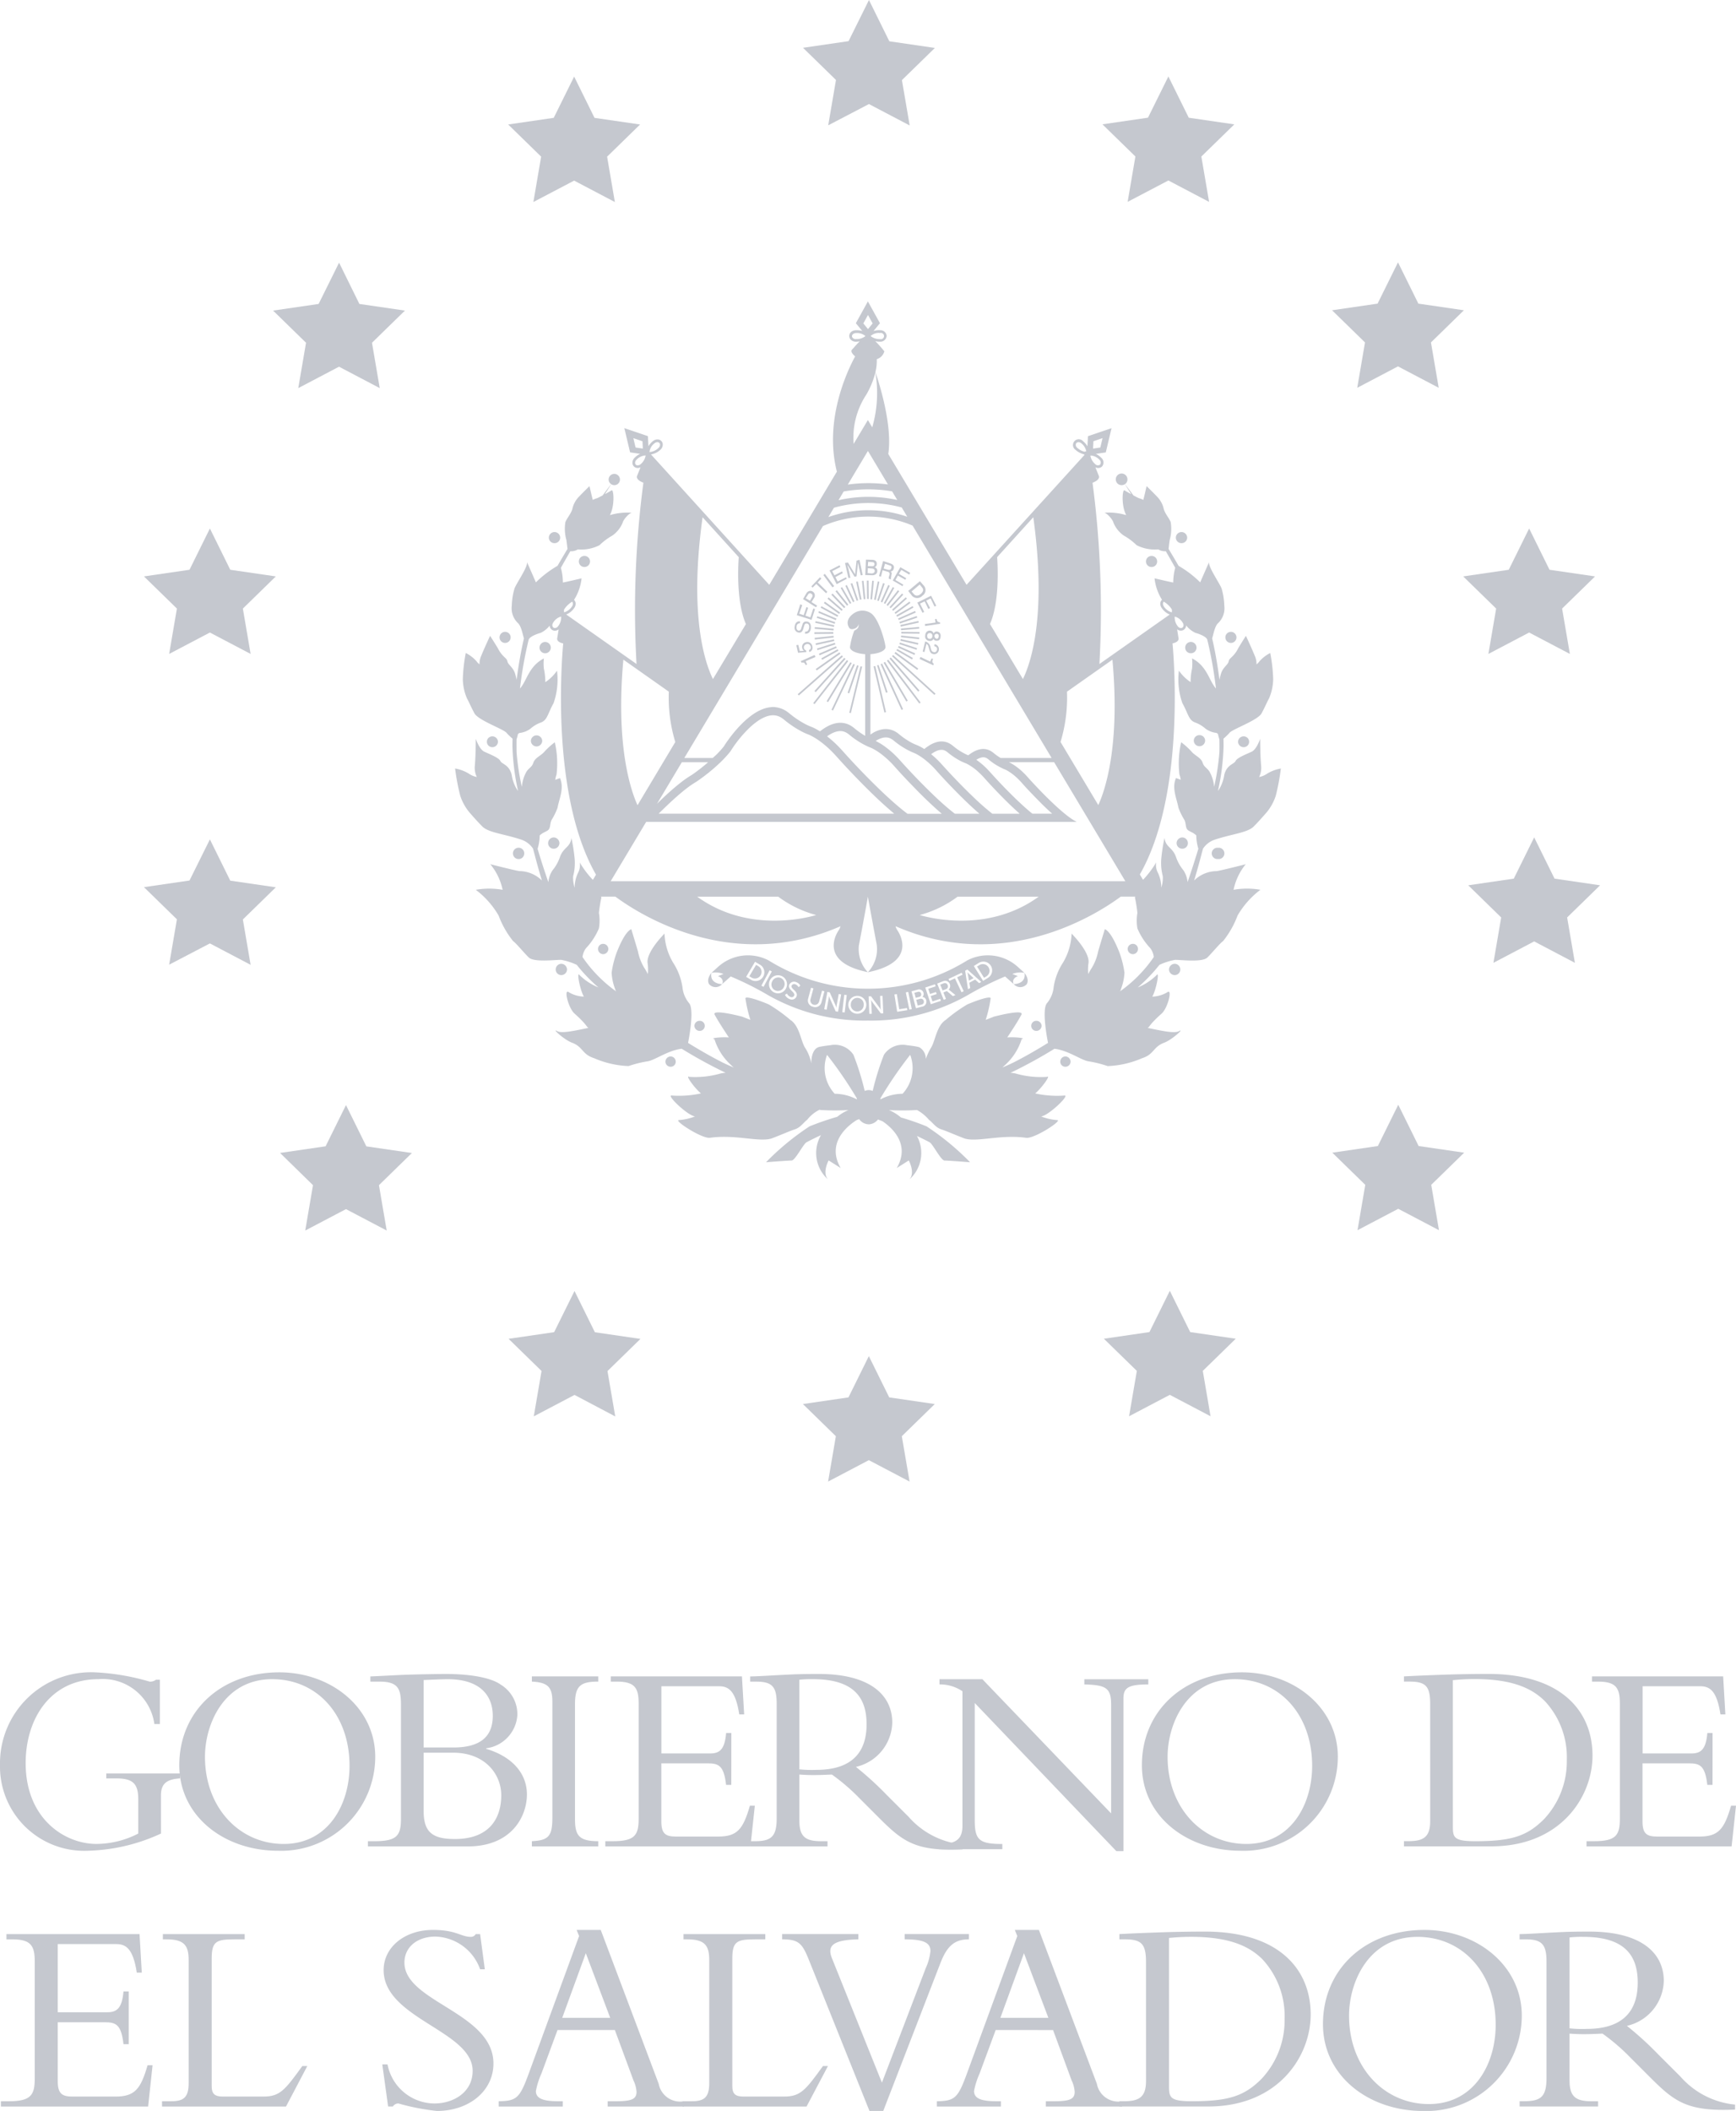 <svg xmlns="http://www.w3.org/2000/svg" width="156.615" height="190.379" viewBox="0 0 156.615 190.379">
  <g id="Logo_Gobierno" transform="translate(-40.174 -38.398)">
    <g id="Grupo_170" data-name="Grupo 170" transform="translate(40.174 189.219)">
      <g id="Grupo_168" data-name="Grupo 168">
        <path id="Trazado_726" data-name="Trazado 726" d="M54.695,177.462a16.62,16.62,0,0,1-6.607,1.551,7.6,7.6,0,0,1-7.914-7.761,8.213,8.213,0,0,1,8.6-8.329,20.9,20.9,0,0,1,4.905.838.869.869,0,0,0,.567-.172H54.6v3.992H54.1a4.7,4.7,0,0,0-5.053-4.042c-4.34,0-6.558,3.6-6.558,7.565,0,5.052,3.55,7.294,6.385,7.294a8.312,8.312,0,0,0,3.773-.936v-3.1c0-1.4-.494-1.874-1.973-1.874h-.912v-.443h6.657v.443c-1.233.074-1.726.493-1.726,1.553Z" transform="translate(-40.174 -162.923)" fill="#c5c8cf"/>
        <path id="Trazado_727" data-name="Trazado 727" d="M62.429,179.013c-4.831,0-8.9-3.1-8.9-7.712,0-4.9,3.772-8.379,9.023-8.379,4.659,0,8.654,3.179,8.654,7.615A8.483,8.483,0,0,1,62.429,179.013Zm-.517-15.474c-4.34,0-6.066,4.042-6.066,7,0,4.609,3.131,7.861,7.1,7.861,4.017,0,5.941-3.548,5.941-7.048C68.888,166.767,65.979,163.54,61.912,163.54Z" transform="translate(-37.354 -162.923)" fill="#c5c8cf"/>
        <path id="Trazado_728" data-name="Trazado 728" d="M70.56,165.879c0-1.4-.173-2.144-1.9-2.144H67.8v-.469c.69-.024,2.392-.122,3.107-.148,1.355-.048,3.229-.074,3.7-.074,2.169,0,4.068.321,4.955.962a3.128,3.128,0,0,1,1.5,2.735,3.235,3.235,0,0,1-2.81,3.006v.05c2.317.69,3.672,2.192,3.672,4.116,0,1.946-1.355,4.681-5.324,4.681H67.577v-.468h.567c2.021,0,2.416-.469,2.416-2.021Zm2.046,3.795h2.688c2.367,0,3.55-.936,3.55-2.858,0-1.725-1.036-3.3-4.068-3.3-.541,0-1.553.05-2.169.074Zm0,5.717c0,1.874.74,2.539,2.811,2.539,3.254,0,4.191-2.02,4.191-3.942,0-1.9-1.455-3.844-4.34-3.844H72.606Z" transform="translate(-34.387 -162.897)" fill="#c5c8cf"/>
        <path id="Trazado_729" data-name="Trazado 729" d="M85.782,178.555h-5.99v-.468c1.528-.074,1.848-.469,1.848-2.12v-10.5c0-1.331-.468-1.7-1.848-1.774v-.469h5.99v.469c-1.553,0-2.1.345-2.1,2v10.449c0,1.452.394,1.946,2.1,1.946Z" transform="translate(-31.808 -162.859)" fill="#c5c8cf"/>
        <path id="Trazado_730" data-name="Trazado 730" d="M96.626,173.011h-.468c-.2-1.749-.666-1.946-1.676-1.946H90.316v5.249c0,1.134.419,1.355,1.331,1.355h3.8c1.726,0,2.244-.665,2.861-2.786h.443l-.395,3.672H85.262v-.468h.69c1.972,0,2.317-.543,2.317-2.021v-10.4c0-1.381-.321-1.972-1.972-1.972h-.543v-.469H97.588l.2,3.426h-.443c-.321-2.1-.937-2.539-1.824-2.539h-5.2v6.062h4.412c.888,0,1.307-.419,1.43-1.848h.468Z" transform="translate(-30.653 -162.859)" fill="#c5c8cf"/>
        <path id="Trazado_731" data-name="Trazado 731" d="M100.49,176.277c0,1.48.591,1.849,1.972,1.849h.567v.468H96.052v-.468h.419c1.455,0,1.972-.395,1.972-2.046V165.707c0-1.528-.419-1.972-1.848-1.972h-.543v-.469c.591,0,2.1-.1,3.107-.148s1.5-.074,3.105-.074c4.561,0,6.607,1.874,6.607,4.387a4.208,4.208,0,0,1-3.279,3.992,29.392,29.392,0,0,1,2.81,2.563l1.949,1.946a7.416,7.416,0,0,0,4.857,2.489v.443c-4.315.2-5.424-.739-7.618-2.932l-1.627-1.627a18.187,18.187,0,0,0-2.54-2.192c-.616.024-1.011.048-1.676.048-.543,0-.864-.024-1.257-.048Zm0-4.632a10.679,10.679,0,0,0,1.528.048c2.736,0,4.536-1.157,4.536-4.114,0-2.292-1.036-4.066-4.833-4.066a10.021,10.021,0,0,0-1.232.05Z" transform="translate(-28.374 -162.897)" fill="#c5c8cf"/>
        <path id="Trazado_732" data-name="Trazado 732" d="M126.113,178.935,113.342,165.58v10.571c0,1.774.394,2.144,2.489,2.144v.469h-5.719v-.469h.1c1.529,0,2.021-.517,2.021-1.651V164.52a3.623,3.623,0,0,0-2.071-.616v-.468h3.871l11.612,12.1v-9.807c0-1.5-.445-1.774-2.416-1.824v-.468H129v.468c-1.848,0-2.243.321-2.243,1.281v13.75Z" transform="translate(-25.405 -162.815)" fill="#c5c8cf"/>
        <path id="Trazado_733" data-name="Trazado 733" d="M134.13,179.013c-4.831,0-8.9-3.1-8.9-7.712,0-4.9,3.773-8.379,9.023-8.379,4.659,0,8.654,3.179,8.654,7.615A8.483,8.483,0,0,1,134.13,179.013Zm-.517-15.474c-4.34,0-6.064,4.042-6.064,7,0,4.609,3.131,7.861,7.1,7.861,4.019,0,5.941-3.548,5.941-7.048C140.589,166.767,137.681,163.54,133.613,163.54Z" transform="translate(-22.213 -162.923)" fill="#c5c8cf"/>
        <path id="Trazado_734" data-name="Trazado 734" d="M147.116,165.731c0-1.6-.419-2-1.872-2h-.494v-.469c.912-.048,2.121-.1,3.476-.148s2.861-.074,4.142-.074c6.509,0,9.393,3.3,9.393,7.368,0,3.722-2.884,8.181-9.121,8.181h-7.89v-.468h.419c1.331,0,1.948-.369,1.948-1.8Zm2.047,11.04c0,1.01.074,1.355,2.021,1.355,3.3,0,4.684-.469,6.212-2a7.6,7.6,0,0,0,2.047-5.323,7.415,7.415,0,0,0-1.972-5.3c-1.135-1.134-2.885-2-6.337-2-1.01,0-1.676.074-1.972.1Z" transform="translate(-18.091 -162.897)" fill="#c5c8cf"/>
        <path id="Trazado_735" data-name="Trazado 735" d="M169.715,173.011h-.469c-.2-1.749-.666-1.946-1.676-1.946H163.4v5.249c0,1.134.419,1.355,1.331,1.355h3.8c1.725,0,2.243-.665,2.86-2.786h.443l-.395,3.672h-13.09v-.468h.69c1.972,0,2.317-.543,2.317-2.021v-10.4c0-1.381-.32-1.972-1.972-1.972h-.543v-.469h11.834l.2,3.426h-.443c-.321-2.1-.937-2.539-1.824-2.539h-5.2v6.062h4.412c.888,0,1.307-.419,1.43-1.848h.469Z" transform="translate(-15.219 -162.859)" fill="#c5c8cf"/>
      </g>
      <g id="Grupo_169" data-name="Grupo 169" transform="translate(0.082 23.23)">
        <path id="Trazado_736" data-name="Trazado 736" d="M51.775,192.34H51.3c-.2-1.776-.676-1.975-1.7-1.975H45.37v5.326c0,1.151.426,1.376,1.352,1.376h3.853c1.751,0,2.276-.676,2.9-2.827h.449l-.4,3.727H40.242v-.476h.7c2,0,2.352-.55,2.352-2.049V184.889c0-1.4-.325-2-2-2h-.551v-.475H52.75l.2,3.476H52.5c-.326-2.127-.951-2.576-1.852-2.576H45.37v6.15h4.478c.9,0,1.326-.424,1.452-1.875h.475Z" transform="translate(-40.242 -182.038)" fill="#c5c8cf"/>
        <path id="Trazado_737" data-name="Trazado 737" d="M63.427,197.966H52.244v-.476h.826c1.151,0,1.576-.374,1.576-1.65V184.763c0-1.325-.4-1.875-1.977-1.875h-.35v-.475H59.7v.475h-.925c-1.625,0-2.052.176-2.052,1.726V196.14c0,.675.276.925,1,.925H61.4c1.476,0,1.926-.575,3.5-2.751h.449Z" transform="translate(-37.708 -182.038)" fill="#c5c8cf"/>
        <path id="Trazado_738" data-name="Trazado 738" d="M69.122,194.23a4.338,4.338,0,0,0,4.228,3.525c1.676,0,3.452-.974,3.452-2.949,0-3.6-8.03-4.7-8.03-9.077,0-2.076,1.9-3.626,4.453-3.626,2.1,0,2.527.625,3.4.625a.48.48,0,0,0,.451-.25h.4l.425,3.176h-.425a4.417,4.417,0,0,0-4.028-2.95c-1.651,0-2.8.95-2.8,2.35,0,3.55,8.031,4.5,8.031,9.1,0,2.45-2.176,4.275-5.1,4.275a20.439,20.439,0,0,1-3.477-.676.6.6,0,0,0-.5.276h-.425l-.526-3.8Z" transform="translate(-34.244 -182.103)" fill="#c5c8cf"/>
        <path id="Trazado_739" data-name="Trazado 739" d="M82.627,191.13l-1.451,3.925a7.009,7.009,0,0,0-.5,1.576c0,.675.65.924,2.026.924h.4v.476h-5.78v-.476c1.627-.024,1.9-.3,2.7-2.474l4.553-12.428-.225-.55h2.176l5.229,13.878a1.967,1.967,0,0,0,2.277,1.575v.476H87.154v-.476h.65c1.427,0,1.951-.149,1.951-.849a2.789,2.789,0,0,0-.274-1.026L87.8,191.13Zm2.552-6.927-2.127,5.826h4.328Z" transform="translate(-32.412 -182.103)" fill="#c5c8cf"/>
        <path id="Trazado_740" data-name="Trazado 740" d="M102.2,197.966H91.02v-.476h.825c1.151,0,1.577-.374,1.577-1.65V184.763c0-1.325-.4-1.875-1.977-1.875H91.1v-.475h7.38v.475h-.925c-1.627,0-2.052.176-2.052,1.726V196.14c0,.675.275.925,1,.925h3.677c1.476,0,1.927-.575,3.5-2.751h.451Z" transform="translate(-29.519 -182.038)" fill="#c5c8cf"/>
        <path id="Trazado_741" data-name="Trazado 741" d="M106.313,198.365l-5.428-13.528c-.626-1.575-.927-1.95-2.453-1.95v-.475h6.879v.475c-2.3.05-2.851.575-2.376,1.726l4.5,11.2,3.953-10.326a4.843,4.843,0,0,0,.425-1.55c0-.75-.625-1.05-2.327-1.05v-.475h5.8v.475c-1.3,0-1.977.6-2.577,2.15l-5.154,13.328Z" transform="translate(-27.954 -182.038)" fill="#c5c8cf"/>
        <path id="Trazado_742" data-name="Trazado 742" d="M115.264,191.13l-1.452,3.925a7.062,7.062,0,0,0-.5,1.576c0,.675.65.924,2.026.924h.4v.476H109.96v-.476c1.625-.024,1.9-.3,2.7-2.474l4.554-12.428-.225-.55h2.176l5.229,13.878a1.966,1.966,0,0,0,2.276,1.575v.476h-6.879v-.476h.65c1.427,0,1.951-.149,1.951-.849a2.764,2.764,0,0,0-.275-1.026l-1.676-4.55Zm2.551-6.927-2.126,5.826h4.328Z" transform="translate(-25.52 -182.103)" fill="#c5c8cf"/>
        <path id="Trazado_743" data-name="Trazado 743" d="M125.954,184.952c0-1.625-.425-2.025-1.9-2.025h-.5v-.475c.925-.051,2.151-.1,3.527-.15s2.9-.075,4.2-.075c6.6,0,9.531,3.35,9.531,7.475,0,3.776-2.927,8.3-9.256,8.3h-8v-.476h.425c1.35,0,1.975-.374,1.975-1.825Zm2.077,11.2c0,1.025.075,1.375,2.052,1.375,3.351,0,4.753-.475,6.3-2.025a7.718,7.718,0,0,0,2.076-5.4,7.526,7.526,0,0,0-2-5.376c-1.151-1.149-2.927-2.025-6.429-2.025-1.026,0-1.7.075-2,.1Z" transform="translate(-22.649 -182.077)" fill="#c5c8cf"/>
        <path id="Trazado_744" data-name="Trazado 744" d="M147.749,198.431c-4.9,0-9.031-3.15-9.031-7.827,0-4.975,3.827-8.5,9.156-8.5,4.727,0,8.781,3.225,8.781,7.726A8.609,8.609,0,0,1,147.749,198.431Zm-.524-15.7c-4.4,0-6.154,4.1-6.154,7.1,0,4.676,3.177,7.977,7.2,7.977,4.078,0,6.029-3.6,6.029-7.152C154.3,186,151.352,182.728,147.224,182.728Z" transform="translate(-19.447 -182.103)" fill="#c5c8cf"/>
        <path id="Trazado_745" data-name="Trazado 745" d="M157.869,195.654c0,1.5.6,1.875,2,1.875h.575V198h-7.079v-.476h.425c1.476,0,2-.4,2-2.075V184.928c0-1.55-.426-2-1.876-2h-.551v-.475c.6,0,2.127-.1,3.153-.15s1.526-.075,3.151-.075c4.628,0,6.705,1.9,6.705,4.451a4.268,4.268,0,0,1-3.328,4.05,29.9,29.9,0,0,1,2.852,2.6l1.977,1.975a7.528,7.528,0,0,0,4.928,2.527v.449c-4.378.2-5.5-.751-7.731-2.976l-1.651-1.65a18.393,18.393,0,0,0-2.576-2.226c-.625.025-1.026.05-1.7.05-.55,0-.874-.024-1.275-.05Zm0-4.7a10.832,10.832,0,0,0,1.552.05c2.776,0,4.6-1.175,4.6-4.175,0-2.325-1.05-4.126-4.9-4.126a10.085,10.085,0,0,0-1.251.051Z" transform="translate(-16.353 -182.077)" fill="#c5c8cf"/>
      </g>
    </g>
    <path id="Trazado_746" data-name="Trazado 746" d="M105.937,38.4l1.838,3.722,4.109.6-2.973,2.9.7,4.091-3.675-1.931L102.261,49.7l.7-4.091-2.973-2.9,4.109-.6Z" transform="translate(12.631)" fill="#c5c8cf"/>
    <path id="Trazado_747" data-name="Trazado 747" d="M128.24,44.091l1.838,3.722,4.109.6-2.973,2.9.7,4.091-3.675-1.931L124.564,55.4l.7-4.091-2.973-2.9,4.109-.6Z" transform="translate(17.341 1.202)" fill="#c5c8cf"/>
    <path id="Trazado_748" data-name="Trazado 748" d="M145.342,57.933l1.838,3.722,4.109.6-2.973,2.9.7,4.091-3.675-1.931-3.675,1.931.7-4.091-2.973-2.9,4.109-.6Z" transform="translate(20.953 4.125)" fill="#c5c8cf"/>
    <path id="Trazado_749" data-name="Trazado 749" d="M155.111,77.75l1.838,3.722,4.109.6-2.973,2.9.7,4.091-3.675-1.931-3.675,1.931.7-4.091-2.973-2.9,4.109-.6Z" transform="translate(23.016 8.31)" fill="#c5c8cf"/>
    <path id="Trazado_750" data-name="Trazado 750" d="M155.486,100.75l1.838,3.722,4.109.6-2.973,2.9.7,4.091-3.675-1.931-3.675,1.931.7-4.091-2.973-2.9,4.109-.6Z" transform="translate(23.095 13.167)" fill="#c5c8cf"/>
    <path id="Trazado_751" data-name="Trazado 751" d="M145.362,120.66l1.838,3.722,4.109.6-2.973,2.9.7,4.091-3.675-1.931-3.675,1.931.7-4.091-2.973-2.9,4.109-.6Z" transform="translate(20.957 17.371)" fill="#c5c8cf"/>
    <path id="Trazado_752" data-name="Trazado 752" d="M128.347,134.513l1.838,3.722,4.109.6-2.973,2.9.7,4.091-3.675-1.931-3.675,1.931.7-4.091-2.973-2.9,4.109-.6Z" transform="translate(17.364 20.297)" fill="#c5c8cf"/>
    <path id="Trazado_753" data-name="Trazado 753" d="M105.928,139.376l1.838,3.722,4.109.6-2.973,2.9.7,4.091-3.675-1.931-3.675,1.931.7-4.091-2.973-2.9,4.109-.6Z" transform="translate(12.63 21.324)" fill="#c5c8cf"/>
    <path id="Trazado_754" data-name="Trazado 754" d="M84.005,134.526l1.838,3.722,4.109.6-2.973,2.9.7,4.091L84.005,143.9l-3.675,1.931.7-4.091-2.973-2.9,4.109-.6Z" transform="translate(8 20.3)" fill="#c5c8cf"/>
    <path id="Trazado_755" data-name="Trazado 755" d="M66.982,120.684l1.838,3.722,4.109.6-2.973,2.9.7,4.091-3.675-1.931-3.675,1.931.7-4.091L61.035,125l4.109-.6Z" transform="translate(4.405 17.377)" fill="#c5c8cf"/>
    <path id="Trazado_756" data-name="Trazado 756" d="M56.845,100.9l1.838,3.722,4.109.6-2.973,2.9.7,4.091-3.675-1.931L53.169,112.2l.7-4.091-2.973-2.9,4.109-.6Z" transform="translate(2.265 13.198)" fill="#c5c8cf"/>
    <path id="Trazado_757" data-name="Trazado 757" d="M56.845,77.75l1.838,3.722,4.109.6-2.973,2.9.7,4.091-3.675-1.931-3.675,1.931.7-4.091-2.973-2.9,4.109-.6Z" transform="translate(2.265 8.31)" fill="#c5c8cf"/>
    <path id="Trazado_758" data-name="Trazado 758" d="M66.467,57.957,68.3,61.679l4.109.6-2.973,2.9.7,4.091-3.675-1.931-3.675,1.931.7-4.091-2.973-2.9,4.109-.6Z" transform="translate(4.297 4.13)" fill="#c5c8cf"/>
    <path id="Trazado_759" data-name="Trazado 759" d="M83.977,44.1l1.838,3.722,4.109.6-2.973,2.9.7,4.091-3.675-1.931L80.3,55.411,81,51.32l-2.973-2.9,4.109-.6Z" transform="translate(7.994 1.205)" fill="#c5c8cf"/>
    <g id="Grupo_171" data-name="Grupo 171" transform="translate(81.229 65.586)">
      <path id="Trazado_760" data-name="Trazado 760" d="M131,101.534a.516.516,0,0,0-.059-.012.51.51,0,1,0,0,1.02.513.513,0,0,0,.059-.012.463.463,0,0,0,.062.012.51.51,0,1,0,0-1.02A.466.466,0,0,0,131,101.534Z" transform="translate(-62.168 -52.256)" fill="#c5c8cf"/>
      <path id="Trazado_761" data-name="Trazado 761" d="M148.57,102.969a3.488,3.488,0,0,0-1.243.465,1.852,1.852,0,0,1-.718.3,1.86,1.86,0,0,0,.184-.981c-.088-.933-.088-2.462-.088-2.462s-.311.931-.755,1.153c-.465.222-1.308.533-1.464.844s-.776.31-1.02,1.241a3.489,3.489,0,0,1-.377,1.152,3.089,3.089,0,0,1-.195.315,21.084,21.084,0,0,0,.509-4.084c0-.217-.007-.423-.01-.635a6.045,6.045,0,0,0,.534-.514c.2-.323,2.576-1.138,2.908-1.78.333-.621.51-1.065.666-1.331a4.621,4.621,0,0,0,.377-1.728,14.667,14.667,0,0,0-.266-2.373,3.2,3.2,0,0,0-.976.753,1.185,1.185,0,0,1-.264.27,1.847,1.847,0,0,0-.111-.666c-.333-.82-.843-1.906-.843-1.906s-.443.688-.688,1.108c-.4.8-.8.865-.866,1.176-.044.332-.532.532-.709,1.175a5.137,5.137,0,0,0-.122.514c-.176-1.372-.4-2.62-.661-3.744.114-.361.243-1.146.563-1.4a1.847,1.847,0,0,0,.532-1.553,6.063,6.063,0,0,0-.22-1.462c-.068-.378-1.243-2-1.154-2.461,0,0-.578,1.309-.8,1.823a9.579,9.579,0,0,0-1.951-1.49q-.436-.759-.9-1.524c.015-.15.047-.468.1-.808a3.693,3.693,0,0,0,.088-1.618c-.155-.377-.466-.688-.62-1.153a2.281,2.281,0,0,0-.623-1.153c-.377-.4-.931-.931-.931-.931s-.151.686-.293,1.241a2.046,2.046,0,0,0-.394-.154c-.091-.036-.287-.137-.5-.253-.266-.363-.527-.707-.77-1.011a.492.492,0,0,0,.23-.419.526.526,0,1,0-.234.421c.069.109.273.425.572.9-.249-.136-.491-.275-.6-.346-.2-.133-.309,1.389.153,2.232-.074-.019-.148-.04-.218-.057a5.5,5.5,0,0,0-1.773-.155c.222,0,.776.6.842.908a2.633,2.633,0,0,0,.933,1.153,5.593,5.593,0,0,1,1.153.865,3.6,3.6,0,0,0,1.955.378,1.141,1.141,0,0,0,.679.168c.286.493.572.993.85,1.493a5.122,5.122,0,0,0-.18,1.327v0h0c-.378-.067-1.687-.377-1.687-.377a4.574,4.574,0,0,0,.673,1.932.481.481,0,0,0-.145.262.635.635,0,0,0,.109.466,1.627,1.627,0,0,0,.73.607l-6.34,4.46a87.567,87.567,0,0,0-.621-16.347c.769-.291.561-.637.561-.637l-.3-.751a.611.611,0,0,0,.247.059.483.483,0,0,0,.362-.151.559.559,0,0,0-.085-.775,1.64,1.64,0,0,0-.489-.349l.9-.132.518-2.185h0l-2.127.721-.046.912a1.608,1.608,0,0,0-.384-.446.521.521,0,1,0-.7.759,1.7,1.7,0,0,0,.784.412.261.261,0,0,0,.029.058L120.214,86.4l-7.061-11.8c.435-2.86-1.1-7.2-1.162-7.375a4.289,4.289,0,0,0,.124-1.175,1.006,1.006,0,0,0,.67-.667l.01-.013v-.018l0-.015a11.194,11.194,0,0,0-.815-.911,2.034,2.034,0,0,0,.383.047h.048a.563.563,0,0,0,.595-.518.557.557,0,0,0-.583-.515h0a1.644,1.644,0,0,0-.6.071l.579-.706-1.089-1.965v0l-1.085,1.967.583.706a1.635,1.635,0,0,0-.586-.071.639.639,0,0,0-.451.178.482.482,0,0,0-.144.339.473.473,0,0,0,.145.338.632.632,0,0,0,.443.177h.05a2.215,2.215,0,0,0,.31-.033c-.18.168-.411.428-.57.614a.716.716,0,0,0-.153.18l-.038.045a.8.8,0,0,0,.023.076c0,.016,0,.033,0,.048a1.023,1.023,0,0,0,.325.39c-.81,1.5-2.8,5.858-1.65,10.4l-6.1,10.208L91.745,74.641a1.64,1.64,0,0,0,.849-.42.64.64,0,0,0,.213-.435.468.468,0,0,0-.455-.5.663.663,0,0,0-.445.164,1.607,1.607,0,0,0-.392.454l-.046-.913-2.127-.721h0l.518,2.185.906.132a1.6,1.6,0,0,0-.482.34.641.641,0,0,0-.214.435.485.485,0,0,0,.121.349.479.479,0,0,0,.335.153h.025a.621.621,0,0,0,.248-.058l-.3.749s-.207.346.562.637a87.345,87.345,0,0,0-.621,16.347L84.1,89.078a1.609,1.609,0,0,0,.728-.6.646.646,0,0,0,.119-.42.482.482,0,0,0-.145-.3,4.5,4.5,0,0,0,.681-1.942s-1.308.31-1.686.377h0v0a5.121,5.121,0,0,0-.18-1.327c.279-.5.564-1,.85-1.493a1.141,1.141,0,0,0,.679-.168,3.6,3.6,0,0,0,1.955-.378,5.593,5.593,0,0,1,1.153-.865,2.622,2.622,0,0,0,.931-1.153c.067-.31.621-.908.843-.908a5.5,5.5,0,0,0-1.774.155c-.069.017-.144.038-.217.057.461-.843.351-2.365.151-2.232-.113.071-.355.211-.6.346.3-.474.5-.79.572-.9a.509.509,0,0,0,.276.088.51.51,0,1,0-.511-.51.5.5,0,0,0,.231.419c-.243.3-.5.648-.77,1.011-.216.116-.412.217-.5.253a2.046,2.046,0,0,0-.394.154c-.142-.556-.294-1.241-.294-1.241s-.554.533-.93.931a2.281,2.281,0,0,0-.623,1.153c-.155.465-.465.776-.62,1.153a3.693,3.693,0,0,0,.088,1.618c.048.34.081.658.1.808q-.46.763-.9,1.524a9.579,9.579,0,0,0-1.951,1.49c-.22-.514-.8-1.823-.8-1.823.088.465-1.088,2.083-1.154,2.461a6.064,6.064,0,0,0-.22,1.462,1.847,1.847,0,0,0,.532,1.553c.32.259.449,1.044.563,1.4-.258,1.124-.486,2.371-.661,3.744a5.139,5.139,0,0,0-.122-.514c-.177-.643-.665-.843-.71-1.175-.067-.311-.465-.377-.865-1.176C77.673,91.688,77.23,91,77.23,91s-.511,1.086-.843,1.906a1.847,1.847,0,0,0-.111.666,1.185,1.185,0,0,1-.264-.27,3.213,3.213,0,0,0-.976-.753,14.669,14.669,0,0,0-.266,2.373,4.62,4.62,0,0,0,.377,1.728c.156.266.333.71.666,1.331.332.642,2.709,1.457,2.907,1.78a6.132,6.132,0,0,0,.535.514c0,.212-.01.418-.01.635a21.083,21.083,0,0,0,.509,4.084,2.889,2.889,0,0,1-.2-.315,3.49,3.49,0,0,1-.377-1.152c-.243-.931-.866-.931-1.021-1.241s-1-.623-1.463-.844c-.443-.222-.755-1.153-.755-1.153s0,1.53-.088,2.462a1.872,1.872,0,0,0,.183.981,1.854,1.854,0,0,1-.717-.3,3.488,3.488,0,0,0-1.243-.465,19.938,19.938,0,0,0,.465,2.461,4.579,4.579,0,0,0,.933,1.618c.222.243.533.621,1.065,1.153.554.555,1.946.665,3.483,1.175a2.042,2.042,0,0,1,1.083.816c.056.2.1.371.136.5.172.672.4,1.492.666,2.376a2.918,2.918,0,0,0-2.038-.848c-.533-.088-2.617-.621-2.617-.621a5.345,5.345,0,0,1,1.112,2.308,6.94,6.94,0,0,0-2.421,0A7.806,7.806,0,0,1,78,116.23a8.311,8.311,0,0,0,1.309,2.306c.243.155.931,1,1.4,1.463s2.306.222,2.927.222a5.762,5.762,0,0,1,1.411.451,15.108,15.108,0,0,0,1.956,2.04,5.255,5.255,0,0,1-1.7-1.114c-.3-.409.044,1.365.389,1.939a2.788,2.788,0,0,1-1.344-.386c-.51-.4-.067,1.4.488,1.906,1.194,1.063,1.084,1.232,1.274,1.3-1.005.2-2.4.544-2.829.292-.555-.311.621.775,1.331,1.042,1.02.377.888,1.043,2,1.4a8.63,8.63,0,0,0,3.107.711,10.265,10.265,0,0,1,1.685-.423c.672-.081,1.814-.976,3.113-1.14a42.573,42.573,0,0,0,3.763,2.072c.054.027.126.059.2.092a3.722,3.722,0,0,0-.438.062,8.249,8.249,0,0,1-2.84.31c-.421-.22.481,1.023,1.051,1.492a9.178,9.178,0,0,1-2.6.194c-.621-.133,1.243,1.663,1.974,1.862l.086.024a5.043,5.043,0,0,1-1.415.323c-.643-.045,2.041,1.707,2.774,1.6,2.351-.332,4.57.466,5.656.023.976-.378,1.553-.643,2.041-.8.488-.178.755-.621,1.065-.843a3.181,3.181,0,0,1,1.122-.91.31.31,0,0,0,.132.027,21.174,21.174,0,0,0,2.478,0,3.945,3.945,0,0,0-1.013.608,26.3,26.3,0,0,0-2.5.862,23.42,23.42,0,0,0-3.928,3.237s2-.155,2.307-.155,1-1.376,1.308-1.619c.09-.063.6-.323,1.343-.671a3.2,3.2,0,0,0,.623,3.99c-.532-.62.067-1.707.067-1.707l1.088.687c-1.365-2.335.746-3.894,1.446-4.329.073-.028.145-.056.219-.082a1.1,1.1,0,0,0,.861.468,1.083,1.083,0,0,0,.832-.436c.14.052.279.107.417.16.814.55,2.546,2.051,1.279,4.22l1.086-.687s.6,1.086.067,1.707a3.2,3.2,0,0,0,.671-3.913c.655.309,1.1.537,1.18.595.31.243,1,1.619,1.308,1.619s2.307.155,2.307.155a23.42,23.42,0,0,0-3.928-3.237,24.1,24.1,0,0,0-2.316-.805,4.014,4.014,0,0,0-1.079-.665,21.174,21.174,0,0,0,2.478,0,.132.132,0,0,0,.046-.007,3.754,3.754,0,0,1,1.092.89c.31.222.577.665,1.065.843.487.155,1.065.42,2.041.8,1.086.443,3.305-.355,5.656-.023.732.111,3.417-1.64,2.774-1.6a5.043,5.043,0,0,1-1.415-.323l.086-.024c.732-.2,2.6-1.995,1.974-1.862a9.178,9.178,0,0,1-2.6-.194c.57-.469,1.473-1.713,1.051-1.492a8.246,8.246,0,0,1-2.84-.31,3.722,3.722,0,0,0-.438-.062c.073-.033.144-.065.2-.092a42.422,42.422,0,0,0,3.764-2.072c1.3.164,2.441,1.059,3.113,1.14a10.264,10.264,0,0,1,1.685.423,8.63,8.63,0,0,0,3.107-.711c1.108-.354.976-1.02,2-1.4.71-.266,1.886-1.353,1.331-1.042-.425.252-1.824-.09-2.831-.292.191-.073.081-.241,1.275-1.3.555-.51,1-2.306.488-1.906a2.792,2.792,0,0,1-1.344.386c.345-.574.689-2.348.389-1.939a5.247,5.247,0,0,1-1.7,1.114,15.055,15.055,0,0,0,1.957-2.04,5.745,5.745,0,0,1,1.411-.451c.621,0,2.462.245,2.927-.222s1.154-1.308,1.4-1.463a8.343,8.343,0,0,0,1.309-2.306,7.806,7.806,0,0,1,2.063-2.328,6.94,6.94,0,0,0-2.421,0A5.332,5.332,0,0,1,145.4,111.6s-2.084.533-2.617.621a2.918,2.918,0,0,0-2.038.848c.266-.884.493-1.7.666-2.376.031-.126.08-.3.136-.5a2.042,2.042,0,0,1,1.083-.816c1.537-.51,2.929-.62,3.483-1.175.532-.532.843-.91,1.065-1.153a4.577,4.577,0,0,0,.931-1.618A19.729,19.729,0,0,0,148.57,102.969Zm-5.544-1.482a21.564,21.564,0,0,1-.478,3.139,3.254,3.254,0,0,0-.35-1.254c-.222-.465-.532-.465-.687-.933s-.688-.62-1-1a6.758,6.758,0,0,0-.933-.843,8.417,8.417,0,0,0-.155,2.926,1.847,1.847,0,0,1,.113.461c-.228-.087-.426-.154-.426-.154-.4.908.067,1.839.223,2.682a6.07,6.07,0,0,0,.532,1.088c.155.31.09.6.243.843.145.2.482.233.831.553a4.405,4.405,0,0,0,.187,1.208c-.3.992-.623,2-.973,3.01a2.324,2.324,0,0,0-.371-1.066,3.839,3.839,0,0,1-.687-1.243c-.311-.843-.933-.843-1.021-1.685a15.881,15.881,0,0,0-.288,1.84,4.639,4.639,0,0,0,.133,1.618,2.786,2.786,0,0,1-.138,1.034,3.067,3.067,0,0,0-.305-1.343,1.5,1.5,0,0,1-.156-.931,8.454,8.454,0,0,1-1.185,1.567l-.288-.481c4.047-7.076,3.1-19.183,2.95-20.842.654-.138.54-.475.54-.475l-.127-.792a.606.606,0,0,0,.2.1.526.526,0,0,0,.142.019.458.458,0,0,0,.268-.084.479.479,0,0,0,.2-.363.2.2,0,0,0,0-.027,2.364,2.364,0,0,0,.826.667c.555.155,1.02.4,1.086.62v0a36.609,36.609,0,0,1,.782,4.4l-.006-.007c-.62-.688-.776-2-2.151-2.706a4.029,4.029,0,0,1,0,.931,5.581,5.581,0,0,0-.13,1.21,3.871,3.871,0,0,1-1.055-1.036,6.446,6.446,0,0,0,.311,2.927c.555,1,.555,1.53,1.153,1.751a2.859,2.859,0,0,1,.931.554,2.019,2.019,0,0,0,.933.378.281.281,0,0,1,.2.12,4.288,4.288,0,0,0,.124.468C143.036,100.754,143.035,101.139,143.027,101.487ZM89.254,93.148l4.1,2.887a13.8,13.8,0,0,0,.584,4.542l-3.407,5.7C89.97,105.051,88.536,101.059,89.254,93.148ZM82.93,89.8a1.141,1.141,0,0,1,.71-.535,1.275,1.275,0,0,1-.268.86.4.4,0,0,1-.219.16.238.238,0,0,1-.207-.029.245.245,0,0,1-.1-.184A.414.414,0,0,1,82.93,89.8ZM96.4,80.307l3.264,3.6c-.07.992-.207,4.086.646,6.033L97.335,94.9C96.628,93.462,95.159,89.21,96.4,80.307Zm12.729-2.325a12.873,12.873,0,0,1,4.369-.011l.465.778a12.137,12.137,0,0,0-5.3.021Zm.372-.621,1.816-3.035,1.808,3.022A13.447,13.447,0,0,0,109.5,77.36Zm-1.248,2.086a11.549,11.549,0,0,1,6.114-.022l.5.837a10.78,10.78,0,0,0-7.12.03ZM107.26,81.1a10.238,10.238,0,0,1,8.086-.041l12.544,20.959h-4.6a5.623,5.623,0,0,1-.606-.426,2.1,2.1,0,0,0-.214-.16,1.365,1.365,0,0,0-1.027-.2,2.035,2.035,0,0,0-.539.194,3.266,3.266,0,0,0-.484.311.137.137,0,0,1-.053.035,2.012,2.012,0,0,1-.23-.1,5.547,5.547,0,0,1-1.13-.734,2.1,2.1,0,0,0-.363-.246,1.481,1.481,0,0,0-.686-.167,1.717,1.717,0,0,0-.488.075,2.559,2.559,0,0,0-.639.3,4.1,4.1,0,0,0-.385.274c-.015.012-.027.028-.05.029l-.028-.016a4.162,4.162,0,0,0-.736-.373,4.184,4.184,0,0,1-.664-.34,6.771,6.771,0,0,1-.857-.613,2.094,2.094,0,0,0-.308-.216,1.728,1.728,0,0,0-.733-.231,1.8,1.8,0,0,0-.528.036,2.643,2.643,0,0,0-.671.247,3.624,3.624,0,0,0-.329.212V92.653c.769-.047,1.359-.314,1.359-.637s-.554-2.507-1.287-3.036a1.363,1.363,0,0,0-1.524-.039s-.953.552-.465,1.329c0,0,.1.235.52.068a.558.558,0,0,0,.339-.419l-.011.188c0,.268-.372.417-.39.425a7.054,7.054,0,0,0-.386,1.485c0,.326.6.592,1.37.638v7.366L111,99.979a7.248,7.248,0,0,1-.91-.648,2.32,2.32,0,0,0-.335-.236,1.849,1.849,0,0,0-.736-.242,1.963,1.963,0,0,0-.618.036,2.762,2.762,0,0,0-.7.259,4.508,4.508,0,0,0-.659.428.139.139,0,0,1-.055.034l-.052-.031c-.1-.056-.19-.113-.287-.165a3.2,3.2,0,0,0-.418-.2,4.876,4.876,0,0,1-.551-.247A8.418,8.418,0,0,1,104.235,98c-.042-.035-.085-.069-.128-.1a2.243,2.243,0,0,0-1.182-.468.288.288,0,0,1-.044-.011h-.239a.5.5,0,0,1-.056.011,2.753,2.753,0,0,0-.816.2,4.309,4.309,0,0,0-.847.468,7.109,7.109,0,0,0-.847.7,10.882,10.882,0,0,0-.954,1.05,12.6,12.6,0,0,0-.805,1.12.45.45,0,0,1-.04.055q-.273.334-.577.639c-.124.126-.26.235-.389.355H94.751ZM125.3,94.9l-2.971-4.965c.851-1.945.715-5.04.644-6.03l3.263-3.6C127.472,89.2,126.007,93.454,125.3,94.9Zm13.695-5.633a1.157,1.157,0,0,1,.716.545.407.407,0,0,1,.076.262.247.247,0,0,1-.1.185.237.237,0,0,1-.207.028.409.409,0,0,1-.223-.165A1.273,1.273,0,0,1,138.994,89.266Zm-6.893,17-3.408-5.694a13.841,13.841,0,0,0,.581-4.535l4.1-2.887C134.094,101.042,132.669,105.033,132.1,106.264ZM88.11,113.129l3.2-5.347h38.84a.388.388,0,0,0-.047-.03c-.067-.038-.134-.071-.2-.11a6.62,6.62,0,0,1-.661-.465c-.382-.3-.744-.623-1.1-.953-.512-.48-1.008-.976-1.492-1.484-.317-.333-.632-.669-.937-1.014q-.2-.225-.42-.434a5.683,5.683,0,0,0-.849-.671,3.473,3.473,0,0,0-.418-.225h4.09l6.424,10.733ZM94.528,102.4H96.9a16.26,16.26,0,0,1-1.434,1.119c-.045.031-.092.061-.139.088a8.587,8.587,0,0,0-.77.529c-.4.306-.791.636-1.17.975s-.742.686-1.1,1.04Zm16.7-1.455c.09.041.18.081.273.116a2.691,2.691,0,0,1,.305.142,5.524,5.524,0,0,1,.785.517,8.337,8.337,0,0,1,1.13,1.067q.79.89,1.621,1.74.34.351.684.7c.584.581,1.18,1.148,1.8,1.688l.116.1.023.023,0,.011h-3.033a.105.105,0,0,1-.088-.03l-.2-.156c-.423-.329-.83-.678-1.229-1.037q-.687-.618-1.346-1.266-1.441-1.412-2.793-2.907c-.157-.173-.311-.35-.472-.52a9.912,9.912,0,0,0-1.122-1.028c-.015-.011-.028-.023-.045-.038l.023-.022a2.963,2.963,0,0,1,.621-.344,1.7,1.7,0,0,1,.385-.1,1.092,1.092,0,0,1,.673.117,1.551,1.551,0,0,1,.283.191,7.6,7.6,0,0,0,.723.537A6.807,6.807,0,0,0,111.225,100.941Zm12.239,2.017c.047.022.094.042.142.061a2.021,2.021,0,0,1,.337.166,4.742,4.742,0,0,1,.793.6,6.341,6.341,0,0,1,.446.457q.427.483.874.948c.266.277.537.555.808.828q.492.5,1.011.964a.165.165,0,0,1,.046.05l-.018.007h-1.688a.134.134,0,0,1-.108-.036c-.319-.259-.627-.531-.929-.809s-.585-.55-.87-.832q-.943-.934-1.831-1.917c-.126-.138-.249-.277-.379-.411a6.621,6.621,0,0,0-.954-.82l-.044-.033a.067.067,0,0,1,.015-.017,1.461,1.461,0,0,1,.464-.2.631.631,0,0,1,.471.079,1.352,1.352,0,0,1,.166.121A5.664,5.664,0,0,0,123.464,102.957Zm-2.29.223a7.059,7.059,0,0,1,.648.643c.437.493.889.974,1.349,1.447.411.424.831.841,1.262,1.245.172.161.348.319.522.478l.042.04a.2.2,0,0,1-.023.007h-2.367a.232.232,0,0,0-.029,0,.1.1,0,0,1-.078-.027c-.157-.13-.316-.256-.472-.388-.446-.375-.876-.772-1.295-1.177-.245-.236-.488-.474-.729-.715q-.943-.948-1.841-1.939c-.132-.145-.262-.292-.4-.435a7.83,7.83,0,0,0-.7-.649l-.034-.03-.007-.013.017-.013a2.349,2.349,0,0,1,.507-.292,1.151,1.151,0,0,1,.365-.085.722.722,0,0,1,.385.085,1.294,1.294,0,0,1,.22.151,6.413,6.413,0,0,0,1.192.788,3.905,3.905,0,0,0,.363.162,2.184,2.184,0,0,1,.338.166A5.085,5.085,0,0,1,121.174,103.18Zm-3.682-.027c.338.382.684.755,1.034,1.125q.476.5.965.994c.555.556,1.12,1.1,1.71,1.618.044.04.088.078.133.116l.024.025-.019.008h-2.133a.115.115,0,0,1-.093-.03c-.156-.127-.316-.252-.47-.38-.509-.424-1-.872-1.473-1.331q-.385-.371-.765-.751-1.014-1.017-1.98-2.083c-.148-.164-.293-.328-.446-.488a8.105,8.105,0,0,0-1.251-1.078,5.5,5.5,0,0,0-.669-.4l-.038-.021c.006-.007.008-.015.015-.017a2.066,2.066,0,0,1,.63-.273,1.149,1.149,0,0,1,.346-.027.959.959,0,0,1,.394.122,1.634,1.634,0,0,1,.262.183,7.24,7.24,0,0,0,1.508.965c.076.036.154.069.231.1a2.748,2.748,0,0,1,.39.188,5.737,5.737,0,0,1,.805.567A8.027,8.027,0,0,1,117.492,103.153Zm-9.479-1.77c.208.206.406.421.6.641.218.243.44.484.661.724q.6.643,1.208,1.268c.729.747,1.473,1.48,2.246,2.183.3.269.6.534.906.792l.051.045c-.018,0-.025,0-.033,0h-21.2c-.008-.021.006-.028.015-.036.1-.1.2-.2.3-.293q.476-.469.968-.918c.4-.362.805-.715,1.233-1.043a7.909,7.909,0,0,1,.8-.549c.08-.047.156-.1.233-.155a16.588,16.588,0,0,0,1.909-1.547,10.42,10.42,0,0,0,.96-1.028.555.555,0,0,0,.055-.074,11.038,11.038,0,0,1,.82-1.143,10.553,10.553,0,0,1,.757-.837,6.368,6.368,0,0,1,.9-.752,3.385,3.385,0,0,1,.672-.36,2.042,2.042,0,0,1,.5-.13,1.4,1.4,0,0,1,.854.165,2.045,2.045,0,0,1,.323.223,8.564,8.564,0,0,0,.744.558,8.363,8.363,0,0,0,.931.551,5.54,5.54,0,0,0,.522.229,2.72,2.72,0,0,1,.339.162,6.425,6.425,0,0,1,.848.556A9.2,9.2,0,0,1,108.013,101.384Zm-4.789,13.139a10.071,10.071,0,0,0,3.42,1.654c-.821.247-6.164,1.657-10.73-1.654Zm7.285,4.335s.509-2.657.8-4.335h0c.3,1.677.8,4.335.8,4.335a3.034,3.034,0,0,1-.8,2.477A3.037,3.037,0,0,1,110.509,118.857Zm8.9-4.335h7.308c-4.565,3.311-9.907,1.9-10.73,1.654A10.065,10.065,0,0,0,119.409,114.523Zm18.6-26.186a.391.391,0,0,1-.073-.289.253.253,0,0,1,.078-.137.834.834,0,0,0,.067.052,2.185,2.185,0,0,1,.646.641.736.736,0,0,1,0,.277A1.274,1.274,0,0,1,138.006,88.337Zm-5.742-12.79a.325.325,0,0,1-.451-.039,1.341,1.341,0,0,1-.432-.729.173.173,0,0,0,.024-.044,1.156,1.156,0,0,1,.781.372A.322.322,0,0,1,132.264,75.547Zm-.61-2.1.824-.28h0l-.2.845-.656.1h0Zm-1.529.159a.24.24,0,0,1,.18-.074.42.42,0,0,1,.275.116,1.2,1.2,0,0,1,.428.709.213.213,0,0,0-.139.04,1.461,1.461,0,0,1-.666-.351A.322.322,0,0,1,130.125,73.6Zm-17.8-9.918a.7.7,0,0,1,.086,0,.283.283,0,1,1-.006.547,1.272,1.272,0,0,1-.851-.275A1.08,1.08,0,0,1,112.326,63.684Zm-1.009-1.628h0l.421.761-.42.512h0l-.421-.511Zm-1.089,2.181h0a.391.391,0,0,1-.277-.107.223.223,0,0,1,0-.333.4.4,0,0,1,.291-.108,1.134,1.134,0,0,1,.845.271A1.265,1.265,0,0,1,110.228,64.237Zm.9,5.069a7.671,7.671,0,0,0,.856-2.066,11.13,11.13,0,0,1-.283,4.949l-.392-.658-1.287,2.153A7.052,7.052,0,0,1,111.133,69.306Zm-19.071,4.33a.374.374,0,0,1,.277-.108.239.239,0,0,1,.167.074.234.234,0,0,1,.057.173.4.4,0,0,1-.138.271,1.3,1.3,0,0,1-.773.369H91.61A1.157,1.157,0,0,1,92.062,73.636Zm-1.908-.471h0l.822.28.034.663h0l-.656-.1Zm.382,2.455a.232.232,0,0,1-.167-.073.24.24,0,0,1-.057-.174.4.4,0,0,1,.142-.274,1.184,1.184,0,0,1,.752-.371l.057,0a1.274,1.274,0,0,1-.448.781A.366.366,0,0,1,90.536,75.62ZM84.623,88.342a1.267,1.267,0,0,1-.715.539.71.71,0,0,1,0-.258,2.241,2.241,0,0,1,.66-.66.691.691,0,0,0,.058-.046.255.255,0,0,1,.075.159A.411.411,0,0,1,84.623,88.342Zm-5.007,12a4.29,4.29,0,0,0,.124-.468.281.281,0,0,1,.2-.12,2.019,2.019,0,0,0,.933-.378,2.845,2.845,0,0,1,.931-.554c.6-.222.6-.755,1.153-1.751a6.439,6.439,0,0,0,.31-2.927,3.844,3.844,0,0,1-1.054,1.036,5.658,5.658,0,0,0-.13-1.21,3.956,3.956,0,0,1,0-.931c-1.375.71-1.531,2.018-2.151,2.706l-.007.007a36.852,36.852,0,0,1,.784-4.4v0c.067-.222.532-.465,1.086-.62a2.309,2.309,0,0,0,.81-.65v.01a.477.477,0,0,0,.2.362.455.455,0,0,0,.269.085.517.517,0,0,0,.141-.019.6.6,0,0,0,.2-.1l-.127.792s-.114.337.539.475c-.153,1.659-1.1,13.78,2.958,20.853l-.281.469a8.424,8.424,0,0,1-1.183-1.566,1.5,1.5,0,0,1-.156.931,3.067,3.067,0,0,0-.305,1.343,2.786,2.786,0,0,1-.138-1.034,4.639,4.639,0,0,0,.133-1.618,15.878,15.878,0,0,0-.288-1.84c-.088.842-.711.842-1.021,1.685a3.839,3.839,0,0,1-.687,1.243,2.311,2.311,0,0,0-.371,1.066c-.35-1.005-.677-2.018-.973-3.01A4.405,4.405,0,0,0,81.706,109c.349-.321.686-.349.83-.553.155-.245.09-.533.245-.843a6.071,6.071,0,0,0,.532-1.088c.155-.843.621-1.773.223-2.682,0,0-.2.067-.428.154a1.961,1.961,0,0,1,.113-.461,8.385,8.385,0,0,0-.154-2.926,6.758,6.758,0,0,0-.933.843c-.31.377-.843.532-1,1s-.465.468-.688.933a3.275,3.275,0,0,0-.349,1.254,21.57,21.57,0,0,1-.478-3.139C79.612,101.139,79.611,100.754,79.616,100.344ZM114.442,132.3a4.308,4.308,0,0,0-1.986.5c-.008-.022-.017-.042-.027-.063a36.539,36.539,0,0,1,2.7-3.948A3.4,3.4,0,0,1,114.442,132.3Zm-4.135.5a4.318,4.318,0,0,0-1.986-.5,3.4,3.4,0,0,1-.692-3.51,36.6,36.6,0,0,1,2.7,3.947C110.324,132.755,110.315,132.776,110.307,132.8Zm23.75-9.733a.714.714,0,0,0,.094-.228,4.789,4.789,0,0,0,.311-1.463,8.967,8.967,0,0,0-.465-1.84c-.223-.555-.755-1.84-1.309-2.084,0,0-.443,1.464-.6,2a4.574,4.574,0,0,1-.555,1.463,6.651,6.651,0,0,0-.34.586,4.018,4.018,0,0,1,.029-1.028c.088-1.02-1.531-2.616-1.531-2.616a5.5,5.5,0,0,1-.776,2.616,5.572,5.572,0,0,0-.843,2.216,2.659,2.659,0,0,1-.621,1.464c-.46.626.053,3.257.114,3.558-1.029.638-2.105,1.257-3.107,1.763-.3.148-.64.3-1.008.455.069-.067.138-.12.206-.191a5.271,5.271,0,0,0,1.531-2.371c.478-.084-.646-.206-1.3-.147.382-.58.911-1.373,1.278-2.052.288-.555-2.484.177-2.484.177-.3.121-.54.213-.738.287a12.064,12.064,0,0,0,.448-1.945c-.022-.222-1.176.155-2.107.555a13.964,13.964,0,0,0-1.951,1.4c-.821.532-.933,1.862-1.309,2.483a5.022,5.022,0,0,0-.483,1.036,1.22,1.22,0,0,0-.547-1.032l0,0-.034-.016a.369.369,0,0,0-.041-.016.8.8,0,0,0-.155-.041c-.177-.039-.464-.084-.918-.134a2.012,2.012,0,0,0-2.086.865,24.3,24.3,0,0,0-1.014,3.256.986.986,0,0,0-.36-.076.975.975,0,0,0-.359.076,24.444,24.444,0,0,0-1.015-3.256,2.012,2.012,0,0,0-2.086-.865c-.454.051-.741.1-.918.134a.8.8,0,0,0-.155.041l-.041.016-.033.016,0,0c-.283.144-.562.524-.573,1.433a3.855,3.855,0,0,0-.574-1.436c-.377-.621-.488-1.951-1.309-2.483a13.964,13.964,0,0,0-1.951-1.4c-.933-.4-2.086-.776-2.107-.555a12.063,12.063,0,0,0,.448,1.945c-.2-.074-.437-.166-.738-.287,0,0-2.774-.732-2.484-.177.367.678.9,1.472,1.278,2.052-.654-.059-1.779.063-1.3.147a5.271,5.271,0,0,0,1.531,2.371c.067.071.137.125.206.191-.369-.155-.71-.308-1.008-.455-1-.506-2.077-1.125-3.108-1.763.062-.3.575-2.932.115-3.558a2.658,2.658,0,0,1-.621-1.464,5.572,5.572,0,0,0-.843-2.216,5.5,5.5,0,0,1-.776-2.616s-1.619,1.6-1.531,2.616a4.018,4.018,0,0,1,.029,1.028,6.653,6.653,0,0,0-.34-.586,4.574,4.574,0,0,1-.555-1.463c-.156-.532-.6-2-.6-2-.555.245-1.088,1.53-1.309,2.084a8.967,8.967,0,0,0-.465,1.84,4.824,4.824,0,0,0,.31,1.463.753.753,0,0,0,.1.228,12.323,12.323,0,0,1-3.036-3.1,1.607,1.607,0,0,1,.326-.809,5.978,5.978,0,0,0,1.153-1.773,4.107,4.107,0,0,0,0-1.4,12.729,12.729,0,0,1,.222-1.376l-.027-.088h1.291c2.3,1.7,10.577,6.919,20.313,2.668a1.384,1.384,0,0,1-.155.348s-2.092,2.837,2.636,3.8h0c4.726-.96,2.636-3.8,2.636-3.8a1.341,1.341,0,0,1-.156-.35c9.738,4.256,18.017-.968,20.32-2.666h1.306l-.027.088a12.728,12.728,0,0,1,.222,1.376,4.106,4.106,0,0,0,0,1.4,5.977,5.977,0,0,0,1.153,1.773,1.607,1.607,0,0,1,.326.809A12.324,12.324,0,0,1,134.057,123.065Z" transform="translate(-74.071 -60.846)" fill="#c5c8cf"/>
      <path id="Trazado_762" data-name="Trazado 762" d="M117.454,114.41a.45.45,0,0,0-.466.443.455.455,0,0,0,.466.466.469.469,0,0,0,.465-.466A.463.463,0,0,0,117.454,114.41Z" transform="translate(-65.008 -49.535)" fill="#c5c8cf"/>
      <path id="Trazado_763" data-name="Trazado 763" d="M119.615,117.062a.468.468,0,0,0-.465.466.454.454,0,0,0,.465.465.468.468,0,0,0,.466-.465A.485.485,0,0,0,119.615,117.062Z" transform="translate(-64.551 -48.975)" fill="#c5c8cf"/>
      <path id="Trazado_764" data-name="Trazado 764" d="M124.634,108.679a.468.468,0,0,0-.465.465.484.484,0,0,0,.465.466.469.469,0,0,0,.466-.466A.455.455,0,0,0,124.634,108.679Z" transform="translate(-63.491 -50.745)" fill="#c5c8cf"/>
      <path id="Trazado_765" data-name="Trazado 765" d="M127.247,110.672a.517.517,0,0,0,.511.511.5.5,0,0,0,.51-.511.516.516,0,0,0-.51-.51A.533.533,0,0,0,127.247,110.672Z" transform="translate(-62.841 -50.432)" fill="#c5c8cf"/>
      <path id="Trazado_766" data-name="Trazado 766" d="M128.323,101.774a.5.5,0,0,0,.51-.51.515.515,0,0,0-.51-.51.531.531,0,0,0-.51.51A.515.515,0,0,0,128.323,101.774Z" transform="translate(-62.722 -52.419)" fill="#c5c8cf"/>
      <path id="Trazado_767" data-name="Trazado 767" d="M129.607,93.138a.5.5,0,0,0-.511.51.511.511,0,0,0,1.021,0A.5.5,0,0,0,129.607,93.138Z" transform="translate(-62.451 -54.027)" fill="#c5c8cf"/>
      <path id="Trazado_768" data-name="Trazado 768" d="M131.949,86.446a.5.5,0,1,0,0-1,.5.5,0,1,0,0,1Z" transform="translate(-61.956 -55.651)" fill="#c5c8cf"/>
      <path id="Trazado_769" data-name="Trazado 769" d="M128.965,87.217a.5.5,0,0,0,.51-.509.51.51,0,1,0-1.02,0A.5.5,0,0,0,128.965,87.217Z" transform="translate(-62.586 -55.492)" fill="#c5c8cf"/>
      <path id="Trazado_770" data-name="Trazado 770" d="M126.545,80.282a.5.5,0,0,0-.51-.488.5.5,0,1,0,0,1A.5.5,0,0,0,126.545,80.282Z" transform="translate(-63.205 -56.845)" fill="#c5c8cf"/>
      <path id="Trazado_771" data-name="Trazado 771" d="M128.268,79.02a.5.5,0,0,0,.511-.511.511.511,0,0,0-1.021,0A.5.5,0,0,0,128.268,79.02Z" transform="translate(-62.733 -57.224)" fill="#c5c8cf"/>
      <path id="Trazado_772" data-name="Trazado 772" d="M132.393,93.718a.5.5,0,0,0,.51.487.488.488,0,0,0,0-.976A.5.5,0,0,0,132.393,93.718Z" transform="translate(-61.755 -54.008)" fill="#c5c8cf"/>
      <path id="Trazado_773" data-name="Trazado 773" d="M92.365,114.41a.463.463,0,0,0-.465.443.469.469,0,0,0,.465.466.455.455,0,0,0,.466-.466A.45.45,0,0,0,92.365,114.41Z" transform="translate(-70.306 -49.535)" fill="#c5c8cf"/>
      <path id="Trazado_774" data-name="Trazado 774" d="M90.669,117.528a.468.468,0,0,0-.465-.466.485.485,0,0,0-.466.466.468.468,0,0,0,.466.465A.454.454,0,0,0,90.669,117.528Z" transform="translate(-70.762 -48.975)" fill="#c5c8cf"/>
      <path id="Trazado_775" data-name="Trazado 775" d="M85.184,108.679a.455.455,0,0,0-.465.465.469.469,0,0,0,.465.466.484.484,0,0,0,.466-.466A.469.469,0,0,0,85.184,108.679Z" transform="translate(-71.822 -50.745)" fill="#c5c8cf"/>
      <path id="Trazado_776" data-name="Trazado 776" d="M82.077,111.183a.517.517,0,0,0,.511-.511.533.533,0,0,0-.511-.51.516.516,0,0,0-.51.51A.5.5,0,0,0,82.077,111.183Z" transform="translate(-72.488 -50.432)" fill="#c5c8cf"/>
      <path id="Trazado_777" data-name="Trazado 777" d="M81.512,100.754a.515.515,0,0,0-.51.51.5.5,0,0,0,.51.51.515.515,0,0,0,.51-.51A.531.531,0,0,0,81.512,100.754Z" transform="translate(-72.607 -52.419)" fill="#c5c8cf"/>
      <path id="Trazado_778" data-name="Trazado 778" d="M79.4,102.032a.5.5,0,0,0-.51-.51.51.51,0,1,0,0,1.02A.5.5,0,0,0,79.4,102.032Z" transform="translate(-73.161 -52.256)" fill="#c5c8cf"/>
      <path id="Trazado_779" data-name="Trazado 779" d="M80.228,94.158a.516.516,0,0,0,.511-.51.511.511,0,0,0-1.021,0A.515.515,0,0,0,80.228,94.158Z" transform="translate(-72.878 -54.027)" fill="#c5c8cf"/>
      <path id="Trazado_780" data-name="Trazado 780" d="M77.886,86.446a.5.5,0,1,0,0-1,.5.5,0,1,0,0,1Z" transform="translate(-73.373 -55.651)" fill="#c5c8cf"/>
      <path id="Trazado_781" data-name="Trazado 781" d="M80.87,86.2a.515.515,0,0,0-.51.51.51.51,0,0,0,1.02,0A.515.515,0,0,0,80.87,86.2Z" transform="translate(-72.743 -55.492)" fill="#c5c8cf"/>
      <path id="Trazado_782" data-name="Trazado 782" d="M83.289,80.282a.5.5,0,0,0,.51.51.5.5,0,1,0,0-1A.5.5,0,0,0,83.289,80.282Z" transform="translate(-72.124 -56.845)" fill="#c5c8cf"/>
      <path id="Trazado_783" data-name="Trazado 783" d="M81.566,79.02a.5.5,0,0,0,.511-.511.511.511,0,0,0-1.021,0A.5.5,0,0,0,81.566,79.02Z" transform="translate(-72.596 -57.224)" fill="#c5c8cf"/>
      <path id="Trazado_784" data-name="Trazado 784" d="M77.438,93.718a.5.5,0,0,0-.51-.489.488.488,0,0,0,0,.976A.5.5,0,0,0,77.438,93.718Z" transform="translate(-73.57 -54.008)" fill="#c5c8cf"/>
      <path id="Trazado_785" data-name="Trazado 785" d="M99.887,87.858c.222-.045.288.022.377.222l.133-.045-.133-.31.888-.377-.09-.178-1.241.555Z" transform="translate(-68.633 -55.287)" fill="#c5c8cf"/>
      <path id="Trazado_786" data-name="Trazado 786" d="M99.666,86.465l-.177.022.155.688.755-.067-.022-.133a.328.328,0,0,1-.2-.222.3.3,0,0,1,.222-.355.283.283,0,0,1,.377.2.239.239,0,0,1-.154.332l.044.178a.4.4,0,0,0,.266-.511.451.451,0,0,0-.577-.375.427.427,0,0,0-.333.532.389.389,0,0,0,.155.243l-.377.022Z" transform="translate(-68.703 -55.492)" fill="#c5c8cf"/>
      <path id="Trazado_787" data-name="Trazado 787" d="M99.761,85.681c.245.023.311-.177.355-.265l.09-.288c.065-.222.11-.288.265-.266.2.023.222.245.2.377-.022.178-.111.378-.355.355l-.022.177a.425.425,0,0,0,.377-.11.614.614,0,0,0,.155-.4c.022-.245-.045-.555-.377-.577a.327.327,0,0,0-.377.265l-.133.4a.2.2,0,0,1-.2.155c-.2-.023-.222-.223-.2-.355a.29.29,0,0,1,.31-.311v-.177c-.155,0-.443.023-.488.511A.432.432,0,0,0,99.761,85.681Z" transform="translate(-68.73 -55.817)" fill="#c5c8cf"/>
      <path id="Trazado_788" data-name="Trazado 788" d="M101.168,83.819l-.155-.044-.267.8-.444-.155.244-.71-.155-.066-.244.732-.4-.133.265-.776-.177-.067-.311.976,1.331.422Z" transform="translate(-68.695 -56.084)" fill="#c5c8cf"/>
      <path id="Trazado_789" data-name="Trazado 789" d="M101.266,83.73l-.511-.32.223-.367a.406.406,0,0,0-.127-.591.367.367,0,0,0-.288-.047.455.455,0,0,0-.271.207l-.3.527,1.166.735Zm-1.039-.671.208-.32a.212.212,0,0,1,.208-.127.274.274,0,0,1,.1.048c.133.088.137.2.047.334l-.176.288Z" transform="translate(-68.598 -56.296)" fill="#c5c8cf"/>
      <path id="Trazado_790" data-name="Trazado 790" d="M101.051,81.983l.888.842.11-.133-.864-.843.333-.354-.133-.111-.776.821.111.111Z" transform="translate(-68.467 -56.509)" fill="#c5c8cf"/>
      <path id="Trazado_791" data-name="Trazado 791" d="M102.481,82.237l-.843-1.109-.133.111.821,1.109Z" transform="translate(-68.277 -56.563)" fill="#c5c8cf"/>
      <path id="Trazado_792" data-name="Trazado 792" d="M103.516,81.707l-.067-.133-.754.377-.2-.4.665-.355-.066-.155-.688.354-.2-.376.732-.377-.067-.155-.909.465.644,1.242Z" transform="translate(-68.181 -56.698)" fill="#c5c8cf"/>
      <path id="Trazado_793" data-name="Trazado 793" d="M103.6,81.7l-.177-.82a1.33,1.33,0,0,1-.088-.333l.643,1.065.178-.045.132-1.218a1.391,1.391,0,0,1,.067.332l.178.8h0l.177-.021-.288-1.376-.265.067-.133,1.241-.643-1.065-.266.045.31,1.353Z" transform="translate(-67.937 -56.783)" fill="#c5c8cf"/>
      <path id="Trazado_794" data-name="Trazado 794" d="M105.21,81.475c.309.022.5-.145.5-.368a.325.325,0,0,0-.241-.35.3.3,0,0,0,.193-.288c.022-.2-.1-.361-.368-.383l-.607-.016-.064,1.388Zm-.32-1.214.3.031c.2,0,.271.058.271.191-.022.155-.109.2-.287.176h-.32Zm.3.607c.133,0,.288.046.288.223,0,.133-.11.224-.288.224l-.351-.031.016-.448Z" transform="translate(-67.62 -56.786)" fill="#c5c8cf"/>
      <path id="Trazado_795" data-name="Trazado 795" d="M104.666,80.07h0Z" transform="translate(-67.61 -56.787)" fill="#c5c8cf"/>
      <path id="Trazado_796" data-name="Trazado 796" d="M105.968,81.006l.447.127c.222.065.2.193.176.3a.767.767,0,0,0-.064.335l.224.064V81.82c-.044-.045-.039-.07-.016-.16l.031-.24c.067-.177,0-.243-.064-.287.09-.045.228-.073.273-.271.088-.288-.114-.413-.335-.48l-.624-.207-.367,1.358.176.047Zm.223-.591.4.143c.09.023.226.057.16.256-.045.178-.171.166-.3.144l-.384-.111Z" transform="translate(-67.402 -56.764)" fill="#c5c8cf"/>
      <path id="Trazado_797" data-name="Trazado 797" d="M107.557,82.342l.066-.133-.71-.422.222-.4.666.377.089-.133-.665-.4.222-.354.71.421.089-.155-.888-.51-.688,1.2Z" transform="translate(-67.187 -56.667)" fill="#c5c8cf"/>
      <path id="Trazado_798" data-name="Trazado 798" d="M108.175,83a.636.636,0,0,0,.927-.016.6.6,0,0,0,.143-.894l-.367-.415-1.055.878Zm.894-.767c.156.178.133.371-.111.591-.243.2-.468.194-.624.016l-.207-.239.735-.624Z" transform="translate(-66.943 -56.447)" fill="#c5c8cf"/>
      <path id="Trazado_799" data-name="Trazado 799" d="M108.967,84.287l.155-.066-.377-.754.421-.2.332.687.155-.089L109.3,83.2l.4-.2.355.732.155-.067-.466-.909-1.242.621Z" transform="translate(-66.8 -56.219)" fill="#c5c8cf"/>
      <path id="Trazado_800" data-name="Trazado 800" d="M110.021,84.812l-.954.132.022.178,1.354-.2-.023-.132c-.222-.023-.243-.088-.31-.31l-.133.022Z" transform="translate(-66.68 -55.855)" fill="#c5c8cf"/>
      <path id="Trazado_801" data-name="Trazado 801" d="M110.128,85.436a.262.262,0,0,0-.273.191.365.365,0,0,0-.335-.271.4.4,0,0,0-.319.128.543.543,0,0,0-.113.334.4.4,0,0,0,.4.464.319.319,0,0,0,.351-.191.266.266,0,0,0,.273.176c.177.022.367-.09.367-.4A.366.366,0,0,0,110.128,85.436Zm-.639.655c-.2,0-.224-.161-.224-.273a.225.225,0,0,1,.256-.239.221.221,0,0,1,.208.271A.215.215,0,0,1,109.489,86.091Zm.639,0a.262.262,0,0,1-.208-.256.2.2,0,0,1,.208-.191c.088,0,.2.045.176.223C110.3,86.044,110.2,86.091,110.128,86.091Z" transform="translate(-66.676 -55.67)" fill="#c5c8cf"/>
      <path id="Trazado_802" data-name="Trazado 802" d="M109.968,86.408l-.023.177c.09.022.311.088.245.333-.045.2-.2.243-.288.2-.178-.022-.223-.155-.266-.31l-.045-.2a.632.632,0,0,0-.466-.443l-.222.91.156.045.177-.732c.067.022.156.088.2.287l.045.155c.067.245.133.421.355.466a.415.415,0,0,0,.51-.31A.451.451,0,0,0,109.968,86.408Z" transform="translate(-66.715 -55.5)" fill="#c5c8cf"/>
      <path id="Trazado_803" data-name="Trazado 803" d="M109.755,87.448l-.133.288-.866-.421-.088.177,1.243.577.045-.133c-.178-.132-.155-.222-.067-.443Z" transform="translate(-66.765 -55.256)" fill="#c5c8cf"/>
      <path id="Trazado_804" data-name="Trazado 804" d="M103.43,92.2l.148.031,1.019-4.2c-.05-.007-.1,0-.151-.016l-1.006,4.152Z" transform="translate(-67.871 -55.109)" fill="#c5c8cf"/>
      <path id="Trazado_805" data-name="Trazado 805" d="M103.309,90.417l.143.05.851-2.489c-.048-.013-.1-.029-.144-.045l-.838,2.449Z" transform="translate(-67.896 -55.126)" fill="#c5c8cf"/>
      <path id="Trazado_806" data-name="Trazado 806" d="M102.11,91.971l.136.064,1.971-4.142-.139-.059-1.95,4.1Z" transform="translate(-68.15 -55.147)" fill="#c5c8cf"/>
      <path id="Trazado_807" data-name="Trazado 807" d="M101.877,91.306l2.137-3.522c-.045-.023-.09-.047-.133-.073l-2.133,3.516Z" transform="translate(-68.226 -55.173)" fill="#c5c8cf"/>
      <path id="Trazado_808" data-name="Trazado 808" d="M100.771,91.4l-.024.03.119.092,3.04-3.878c-.041-.028-.075-.065-.116-.1Z" transform="translate(-68.437 -55.207)" fill="#c5c8cf"/>
      <path id="Trazado_809" data-name="Trazado 809" d="M100.952,90.477l2.686-2.988.008-.008c-.039-.033-.08-.063-.117-.1l-2.69,2.993Z" transform="translate(-68.418 -55.242)" fill="#c5c8cf"/>
      <path id="Trazado_810" data-name="Trazado 810" d="M103.67,87.311c-.035-.036-.063-.079-.1-.117L99.593,90.7l.1.114,3.964-3.493Z" transform="translate(-68.681 -55.282)" fill="#c5c8cf"/>
      <path id="Trazado_811" data-name="Trazado 811" d="M103.167,87.092h0c-.031-.041-.069-.076-.1-.119l-2.1,1.482-.03.023.088.124Z" transform="translate(-68.397 -55.329)" fill="#c5c8cf"/>
      <path id="Trazado_812" data-name="Trazado 812" d="M102.893,86.875c-.027-.042-.048-.088-.073-.133l-1.47.82.071.132Z" transform="translate(-68.31 -55.378)" fill="#c5c8cf"/>
      <path id="Trazado_813" data-name="Trazado 813" d="M101.172,87.194l.061.139,1.554-.677c-.023-.046-.053-.087-.073-.134Z" transform="translate(-68.348 -55.424)" fill="#c5c8cf"/>
      <path id="Trazado_814" data-name="Trazado 814" d="M101.026,86.782l.047.143,1.576-.508.036-.011-.047-.144Z" transform="translate(-68.378 -55.479)" fill="#c5c8cf"/>
      <path id="Trazado_815" data-name="Trazado 815" d="M102.616,86.154c-.012-.05-.028-.1-.038-.147l-1.654.362.033.149Z" transform="translate(-68.4 -55.533)" fill="#c5c8cf"/>
      <path id="Trazado_816" data-name="Trazado 816" d="M100.854,85.925l.018.15,1.7-.182c-.007-.05-.011-.1-.016-.15Z" transform="translate(-68.415 -55.588)" fill="#c5c8cf"/>
      <path id="Trazado_817" data-name="Trazado 817" d="M100.832,85.633l1.715-.017c0-.025-.007-.05-.007-.075s.007-.051.007-.076l-1.716.017Z" transform="translate(-68.42 -55.647)" fill="#c5c8cf"/>
      <path id="Trazado_818" data-name="Trazado 818" d="M100.855,85.246l1.673.145.029,0c0-.051.01-.1.016-.15l-1.665-.144-.038,0Z" transform="translate(-68.415 -55.725)" fill="#c5c8cf"/>
      <path id="Trazado_819" data-name="Trazado 819" d="M100.9,84.8l1.686.366c.008-.05.019-.1.03-.147l-1.686-.367Z" transform="translate(-68.406 -55.818)" fill="#c5c8cf"/>
      <path id="Trazado_820" data-name="Trazado 820" d="M101.01,84.43l1.6.526.023.007c.013-.048.028-.1.045-.144l-1.617-.532Z" transform="translate(-68.382 -55.896)" fill="#c5c8cf"/>
      <path id="Trazado_821" data-name="Trazado 821" d="M101.188,83.906l-.062.138,1.579.672c.019-.047.044-.091.065-.137l-1.549-.659Z" transform="translate(-68.357 -55.976)" fill="#c5c8cf"/>
      <path id="Trazado_822" data-name="Trazado 822" d="M101.3,83.672l1.5.815.015.008c.024-.045.046-.09.073-.133l-1.516-.822Z" transform="translate(-68.32 -56.054)" fill="#c5c8cf"/>
      <path id="Trazado_823" data-name="Trazado 823" d="M101.542,83.328l1.37.977c.029-.042.067-.076.1-.117L101.63,83.2Z" transform="translate(-68.269 -56.125)" fill="#c5c8cf"/>
      <path id="Trazado_824" data-name="Trazado 824" d="M101.911,82.883l-.1.116,1.258,1.086.011.011c.033-.039.062-.08.1-.116l-1.238-1.073Z" transform="translate(-68.212 -56.192)" fill="#c5c8cf"/>
      <path id="Trazado_825" data-name="Trazado 825" d="M102.207,82.6l-.11.1,1.151,1.208c.036-.035.078-.064.116-.1l-1.131-1.189Z" transform="translate(-68.152 -56.252)" fill="#c5c8cf"/>
      <path id="Trazado_826" data-name="Trazado 826" d="M102.526,82.346l-.119.1,1.042,1.3c.041-.03.075-.067.117-.1l-1.017-1.274Z" transform="translate(-68.087 -56.306)" fill="#c5c8cf"/>
      <path id="Trazado_827" data-name="Trazado 827" d="M102.924,82.119l-.131.074.822,1.419.007.012c.042-.027.087-.048.132-.073l-.813-1.4Z" transform="translate(-68.005 -56.354)" fill="#c5c8cf"/>
      <path id="Trazado_828" data-name="Trazado 828" d="M103.278,81.96l-.137.064.687,1.482c.046-.022.09-.047.137-.065l-.671-1.447Z" transform="translate(-67.932 -56.387)" fill="#c5c8cf"/>
      <path id="Trazado_829" data-name="Trazado 829" d="M103.678,81.819l-.142.048.539,1.543c.048-.016.1-.031.144-.045l-.529-1.512Z" transform="translate(-67.848 -56.417)" fill="#c5c8cf"/>
      <path id="Trazado_830" data-name="Trazado 830" d="M104.094,81.693l-.148.031.335,1.619v0c.05-.011.1-.018.149-.027l-.329-1.59Z" transform="translate(-67.762 -56.444)" fill="#c5c8cf"/>
      <path id="Trazado_831" data-name="Trazado 831" d="M104.538,83.311c.05-.006.1-.012.15-.016l-.165-1.653-.149.012Z" transform="translate(-67.671 -56.454)" fill="#c5c8cf"/>
      <path id="Trazado_832" data-name="Trazado 832" d="M104.894,81.63h-.151l.017,1.652.024,0c.044,0,.085.011.127.012l-.017-1.627Z" transform="translate(-67.593 -56.457)" fill="#c5c8cf"/>
      <path id="Trazado_833" data-name="Trazado 833" d="M105.009,83.286l0,.021c.051,0,.1.008.15.016l.16-1.669-.149-.015Z" transform="translate(-67.538 -56.455)" fill="#c5c8cf"/>
      <path id="Trazado_834" data-name="Trazado 834" d="M105.4,83.362l.031.007.329-1.648-.148-.029-.327,1.638C105.322,83.337,105.357,83.354,105.4,83.362Z" transform="translate(-67.48 -56.444)" fill="#c5c8cf"/>
      <path id="Trazado_835" data-name="Trazado 835" d="M106.187,81.864l-.143-.048-.521,1.539-.011.033c.048.015.1.028.144.045l.518-1.533Z" transform="translate(-67.431 -56.418)" fill="#c5c8cf"/>
      <path id="Trazado_836" data-name="Trazado 836" d="M106.591,82.018l-.138-.062-.665,1.486-.01.021c.047.021.088.05.134.073l.664-1.482Z" transform="translate(-67.375 -56.388)" fill="#c5c8cf"/>
      <path id="Trazado_837" data-name="Trazado 837" d="M106.816,82.113l-.792,1.413-.018.033.132.074.81-1.446Z" transform="translate(-67.327 -56.355)" fill="#c5c8cf"/>
      <path id="Trazado_838" data-name="Trazado 838" d="M106.22,83.656l-.01.013c.041.029.076.065.116.1l1.006-1.3.022-.029-.12-.092Z" transform="translate(-67.284 -56.307)" fill="#c5c8cf"/>
      <path id="Trazado_839" data-name="Trazado 839" d="M106.429,83.822l.111.1,1.105-1.2.026-.028-.112-.1Z" transform="translate(-67.237 -56.254)" fill="#c5c8cf"/>
      <rect id="Rectángulo_81" data-name="Rectángulo 81" width="1.661" height="0.151" transform="matrix(0.745, -0.667, 0.667, 0.745, 39.424, 27.79)" fill="#c5c8cf"/>
      <path id="Trazado_840" data-name="Trazado 840" d="M106.828,84.17l-.027.019c.03.04.068.075.1.116l1.308-.968.03-.022-.088-.122Z" transform="translate(-67.159 -56.127)" fill="#c5c8cf"/>
      <path id="Trazado_841" data-name="Trazado 841" d="M106.965,84.342l-.03.016c.027.044.048.09.073.134l1.444-.813.033-.018-.075-.132Z" transform="translate(-67.131 -56.056)" fill="#c5c8cf"/>
      <path id="Trazado_842" data-name="Trazado 842" d="M107.086,84.561l-.021.008c.022.046.047.088.067.136l1.5-.659.033-.016-.062-.137Z" transform="translate(-67.103 -55.979)" fill="#c5c8cf"/>
      <path id="Trazado_843" data-name="Trazado 843" d="M107.166,84.8c.017.047.031.1.045.144l1.533-.522.035-.012-.051-.143Z" transform="translate(-67.082 -55.899)" fill="#c5c8cf"/>
      <path id="Trazado_844" data-name="Trazado 844" d="M107.237,85c.012.048.025.1.034.147l1.628-.366-.035-.147Z" transform="translate(-67.067 -55.822)" fill="#c5c8cf"/>
      <path id="Trazado_845" data-name="Trazado 845" d="M107.279,85.225c.007.05.012.1.016.15l1.6-.143.039,0-.015-.15Z" transform="translate(-67.058 -55.729)" fill="#c5c8cf"/>
      <path id="Trazado_846" data-name="Trazado 846" d="M107.315,85.546c0,.017,0,.033-.006.05l1.646.017,0-.15-1.653-.017C107.305,85.479,107.315,85.512,107.315,85.546Z" transform="translate(-67.053 -55.651)" fill="#c5c8cf"/>
      <path id="Trazado_847" data-name="Trazado 847" d="M107.273,85.984c-.01.051-.021.1-.033.149l1.588.361.034-.148Z" transform="translate(-67.066 -55.538)" fill="#c5c8cf"/>
      <path id="Trazado_848" data-name="Trazado 848" d="M108.919,86.051l.016-.149-1.639-.18,0,.034c0,.039-.006.078-.011.116l1.6.176Z" transform="translate(-67.058 -55.593)" fill="#c5c8cf"/>
      <path id="Trazado_849" data-name="Trazado 849" d="M108.714,86.9l.048-.143-1.519-.506-.036-.012,0,.012c-.013.045-.027.09-.041.133l1.515.5Z" transform="translate(-67.083 -55.484)" fill="#c5c8cf"/>
      <path id="Trazado_850" data-name="Trazado 850" d="M107.13,86.5c-.019.047-.047.09-.068.136l1.453.655.034.016.063-.138-1.481-.669Z" transform="translate(-67.104 -55.429)" fill="#c5c8cf"/>
      <path id="Trazado_851" data-name="Trazado 851" d="M106.944,86.85l1.378.8.033.018.074-.132-1.412-.815C106.992,86.762,106.969,86.808,106.944,86.85Z" transform="translate(-67.129 -55.383)" fill="#c5c8cf"/>
      <path id="Trazado_852" data-name="Trazado 852" d="M106.8,87.065l2.055,1.5.09-.125-2.048-1.495C106.865,86.991,106.827,87.025,106.8,87.065Z" transform="translate(-67.16 -55.334)" fill="#c5c8cf"/>
      <path id="Trazado_853" data-name="Trazado 853" d="M106.714,87.167c-.033.039-.062.08-.1.116l3.8,3.464.027.024.1-.113-3.813-3.475Z" transform="translate(-67.198 -55.288)" fill="#c5c8cf"/>
      <path id="Trazado_854" data-name="Trazado 854" d="M106.43,87.454l2.587,2.978.115-.1-2.583-2.977,0,0c-.027.025-.056.047-.085.07Z" transform="translate(-67.237 -55.248)" fill="#c5c8cf"/>
      <path id="Trazado_855" data-name="Trazado 855" d="M106.236,87.614l2.924,3.861.12-.091-2.926-3.868C106.314,87.549,106.277,87.585,106.236,87.614Z" transform="translate(-67.278 -55.214)" fill="#c5c8cf"/>
      <path id="Trazado_856" data-name="Trazado 856" d="M105.987,87.755l2.034,3.47.019.034.13-.076-2.049-3.5C106.077,87.711,106.032,87.731,105.987,87.755Z" transform="translate(-67.331 -55.179)" fill="#c5c8cf"/>
      <path id="Trazado_857" data-name="Trazado 857" d="M105.767,87.876l1.872,4.078.016.033.138-.062L105.9,87.8C105.854,87.825,105.814,87.855,105.767,87.876Z" transform="translate(-67.377 -55.153)" fill="#c5c8cf"/>
      <path id="Trazado_858" data-name="Trazado 858" d="M105.5,87.956l.8,2.431.012.036.144-.048-.815-2.464C105.592,87.928,105.543,87.941,105.5,87.956Z" transform="translate(-67.435 -55.131)" fill="#c5c8cf"/>
      <path id="Trazado_859" data-name="Trazado 859" d="M105.244,88.023l.975,4.162.148-.035-.975-4.162C105.342,88,105.295,88.013,105.244,88.023Z" transform="translate(-67.488 -55.114)" fill="#c5c8cf"/>
      <path id="Trazado_860" data-name="Trazado 860" d="M93.212,110.844s-.474.545-.21,1.008a.776.776,0,0,0,1.18,0S93.042,111.869,93.212,110.844Z" transform="translate(-70.09 -50.288)" fill="#c5c8cf"/>
      <path id="Trazado_861" data-name="Trazado 861" d="M115.682,111.852a.776.776,0,0,0,1.18,0c.263-.463-.211-1.008-.211-1.008C116.823,111.869,115.682,111.852,115.682,111.852Z" transform="translate(-65.283 -50.288)" fill="#c5c8cf"/>
      <path id="Trazado_862" data-name="Trazado 862" d="M96.845,110.391l-.247-.147-.609,1.028.247.147a.6.6,0,0,0,.609-1.028Z" transform="translate(-69.442 -50.415)" fill="#c5c8cf"/>
      <path id="Trazado_863" data-name="Trazado 863" d="M98.493,111.236a.588.588,0,0,0-.787.3.585.585,0,1,0,1.056.5A.588.588,0,0,0,98.493,111.236Z" transform="translate(-69.094 -50.217)" fill="#c5c8cf"/>
      <path id="Trazado_864" data-name="Trazado 864" d="M104.164,112.7a.588.588,0,0,0-.614.573.584.584,0,1,0,1.164.059A.584.584,0,0,0,104.164,112.7Z" transform="translate(-67.846 -49.895)" fill="#c5c8cf"/>
      <path id="Trazado_865" data-name="Trazado 865" d="M108.764,112.773l-.343.09.138.522.344-.091a.252.252,0,0,0,.194-.328A.257.257,0,0,0,108.764,112.773Z" transform="translate(-66.817 -49.883)" fill="#c5c8cf"/>
      <path id="Trazado_866" data-name="Trazado 866" d="M108.888,112.42a.219.219,0,0,0-.288-.166l-.316.084.12.457.321-.084A.224.224,0,0,0,108.888,112.42Z" transform="translate(-66.846 -49.992)" fill="#c5c8cf"/>
      <path id="Trazado_867" data-name="Trazado 867" d="M110.662,111.6a.429.429,0,0,0-.214.047l-.237.094.211.526.3-.119a.261.261,0,0,0,.151-.369A.255.255,0,0,0,110.662,111.6Z" transform="translate(-66.439 -50.128)" fill="#c5c8cf"/>
      <path id="Trazado_868" data-name="Trazado 868" d="M112.285,111.024l.084.526.423-.229-.394-.357c-.063-.059-.161-.17-.161-.17l0,0S112.269,110.941,112.285,111.024Z" transform="translate(-66.012 -50.298)" fill="#c5c8cf"/>
      <path id="Trazado_869" data-name="Trazado 869" d="M120.813,111.407l-.5-.189a1.869,1.869,0,0,1,1.094-.1l-.61-.551a4.022,4.022,0,0,0-4.546-.579,17,17,0,0,1-17.933,0,4.02,4.02,0,0,0-4.544.579l-.612.551a1.869,1.869,0,0,1,1.094.1l-.5.189c.638.252.375.722.375.722l.775-.688a28.087,28.087,0,0,1,3.411,1.707,17.63,17.63,0,0,0,8.966,2.27h0a17.623,17.623,0,0,0,8.966-2.27,28.148,28.148,0,0,1,3.412-1.707l.775.688S120.175,111.659,120.813,111.407Zm-24.065.335-.451-.266.805-1.36.451.266a.79.79,0,1,1-.805,1.36Zm1.122.632-.2-.1.748-1.393.195.105Zm.956.507a.812.812,0,0,1-.382-1.1.813.813,0,0,1,1.47.694A.81.81,0,0,1,98.825,112.882Zm2.2-.474a.555.555,0,0,0-.274-.253.257.257,0,0,0-.35.111c-.119.3.626.5.441.977a.455.455,0,0,1-.629.234.736.736,0,0,1-.412-.383l.177-.111a.621.621,0,0,0,.314.3.244.244,0,0,0,.339-.119c.124-.319-.616-.527-.441-.98a.469.469,0,0,1,.635-.226.647.647,0,0,1,.36.31Zm1.312,1.766a.574.574,0,0,1-.449-.728l.264-.988.216.058-.266.987a.4.4,0,0,0,.778.2l.264-.982.214.057-.265.988A.575.575,0,0,1,102.341,114.175Zm2.25.449-.214-.039-.514-1.139c-.042-.1-.09-.251-.09-.251h0s-.011.142-.025.231l-.184,1.013-.218-.04.281-1.561.217.039.511,1.141c.042.094.09.248.09.248h0s.01-.142.025-.229l.183-1.014.219.039Zm.6.064-.22-.025.185-1.57.22.027Zm1.1.115a.81.81,0,0,1-.769-.868.811.811,0,0,1,1.619.084A.808.808,0,0,1,106.285,114.8Zm2.163-.03-.745-.994c-.062-.085-.14-.225-.14-.225h0s.021.139.024.229l.042,1.023-.222.008-.064-1.577.219-.008.744,1c.061.082.14.222.14.222h0s-.022-.139-.025-.227l-.041-1.026.22-.01.064,1.578Zm1.472-.148-.25-1.56.219-.035.218,1.37.7-.111.031.19Zm1.1-.193-.321-1.553.218-.046.321,1.553Zm1.139-.268-.547.144-.4-1.529.535-.14a.407.407,0,0,1,.546.273.372.372,0,0,1-.1.379v0a.382.382,0,0,1,.349.3A.454.454,0,0,1,112.163,114.165Zm.795-.22-.5-1.505.874-.289.061.184-.664.219.156.471.539-.179.062.184-.539.178.16.484.7-.233.061.184Zm1.991-.728-.543-.459-.314.126.235.583-.206.082-.587-1.464.448-.179a.806.806,0,0,1,.287-.078.47.47,0,0,1,.3.8v0a.443.443,0,0,1,.07.05l.539.443Zm.779-.35-.593-1.257-.492.231-.082-.174,1.183-.558.082.174-.491.231.593,1.258Zm1.588-.821-.359-.323-.524.285.08.475-.2.109-.256-1.663.2-.111,1.257,1.119Zm.805-.48-.446.277-.837-1.343.446-.277a.791.791,0,1,1,.837,1.343Z" transform="translate(-70.039 -50.565)" fill="#c5c8cf"/>
      <path id="Trazado_870" data-name="Trazado 870" d="M113.193,110.263l-.243.151.633,1.016.243-.151a.6.6,0,0,0-.633-1.016Z" transform="translate(-65.86 -50.433)" fill="#c5c8cf"/>
    </g>
  </g>
</svg>
